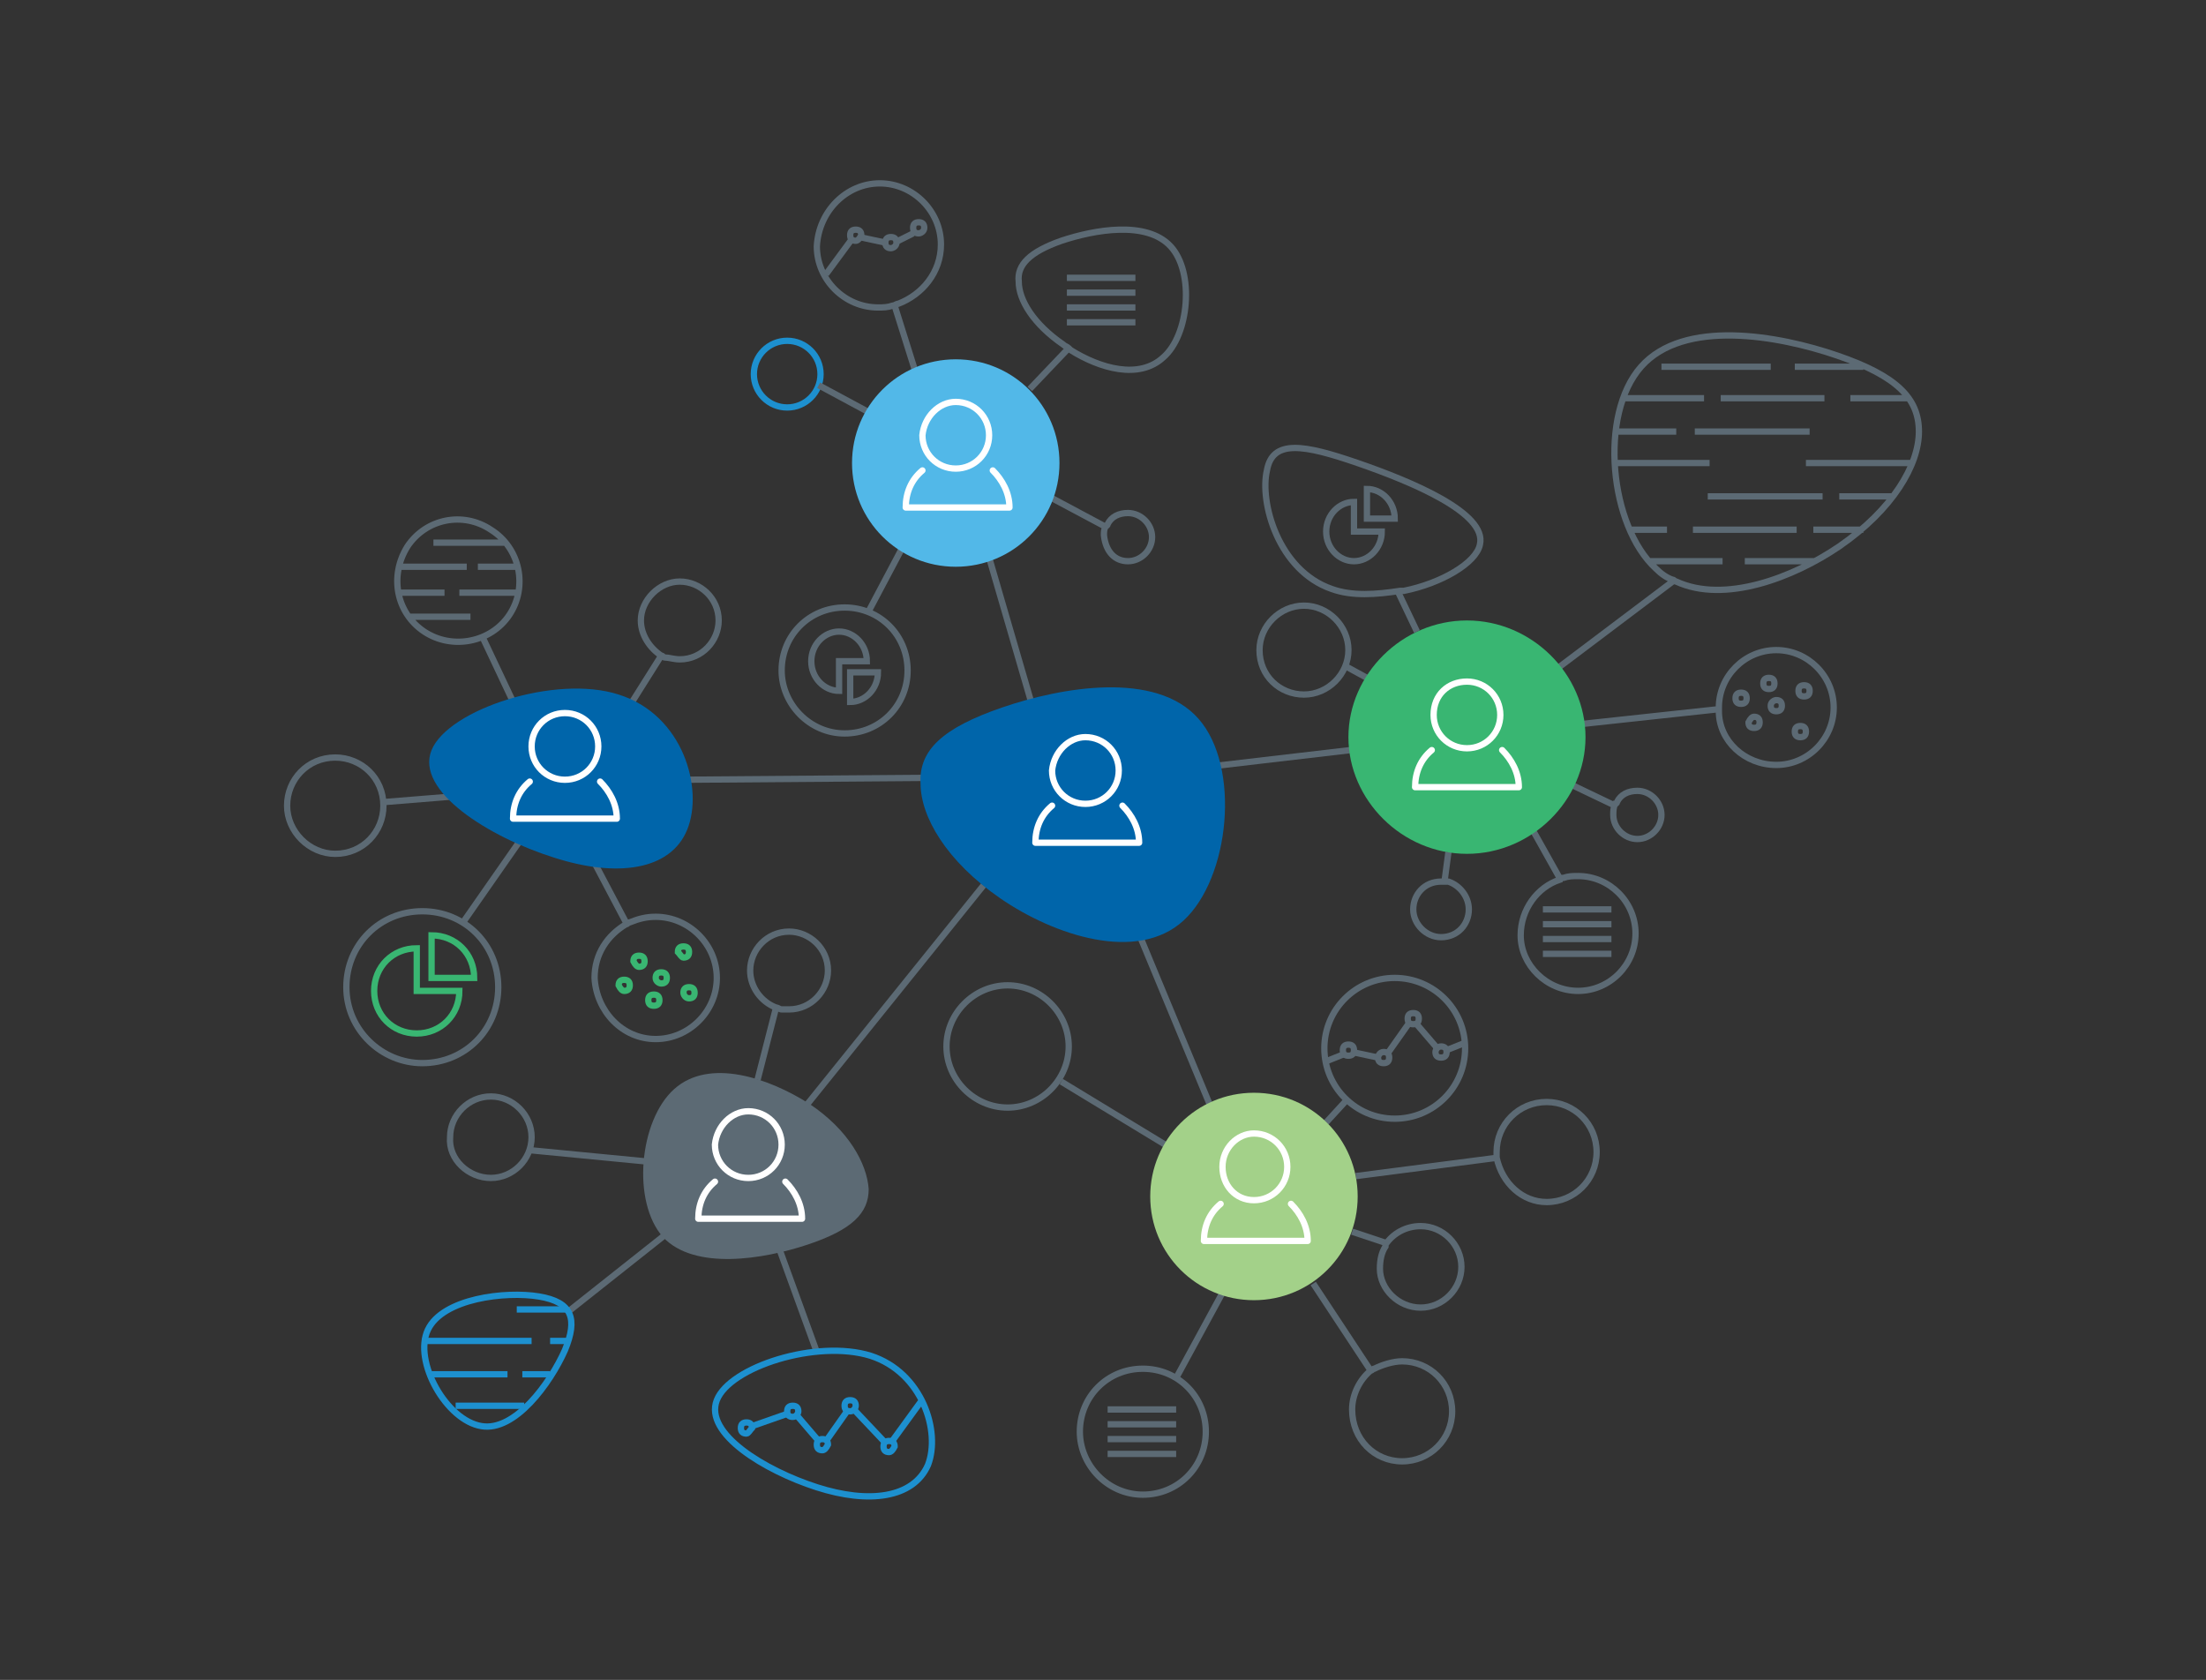<?xml version="1.0" encoding="utf-8"?>
<!-- Generator: Adobe Illustrator 21.0.2, SVG Export Plug-In . SVG Version: 6.00 Build 0)  -->
<svg version="1.1" id="Layer_1" xmlns="http://www.w3.org/2000/svg" xmlns:xlink="http://www.w3.org/1999/xlink" x="0px" y="0px"
	 viewBox="0 0 119.1 90.7" style="enable-background:new 0 0 119.1 90.7;" xml:space="preserve">
<rect x="0" y="0" width="119.1" height="90.7" fill="#333333" stroke="none"/>
<style type="text/css">
	.st0{fill-rule:evenodd;clip-rule:evenodd;fill:none;stroke:#5C6A74;stroke-width:0.34;stroke-miterlimit:2.613;}
	.st1{fill-rule:evenodd;clip-rule:evenodd;fill:none;stroke:#1D90CF;stroke-width:0.34;stroke-miterlimit:2.613;}
	.st2{fill-rule:evenodd;clip-rule:evenodd;fill:none;}
	.st3{fill-rule:evenodd;clip-rule:evenodd;fill:none;stroke:#39B672;stroke-width:0.34;stroke-miterlimit:2.613;}
	.st4{fill-rule:evenodd;clip-rule:evenodd;fill:#0065AA;}
	
		.st5{fill-rule:evenodd;clip-rule:evenodd;fill:none;stroke:#FFFFFF;stroke-width:0.34;stroke-linecap:round;stroke-linejoin:round;stroke-miterlimit:2.613;}
	.st6{fill-rule:evenodd;clip-rule:evenodd;fill:#5C6A74;}
	.st7{fill-rule:evenodd;clip-rule:evenodd;fill:#A3D189;}
	.st8{fill-rule:evenodd;clip-rule:evenodd;fill:#39B672;}
	.st9{fill-rule:evenodd;clip-rule:evenodd;fill:#52B8E8;}
</style>
<line class="st0" x1="36.8" y1="42.1" x2="49.9" y2="42"/>
<path class="st0" d="M25,49.8l3-4.3 M22.8,57.4c2.3,0,4.1-1.8,4.1-4.1c0-2.3-1.8-4.1-4.1-4.1c-2.3,0-4.1,1.8-4.1,4.1
	C18.7,55.6,20.6,57.4,22.8,57.4z"/>
<path class="st0" d="M20.8,43.3l3.7-0.3 M18.1,46.1c1.5,0,2.6-1.2,2.6-2.6c0-1.5-1.2-2.6-2.6-2.6c-1.5,0-2.6,1.2-2.6,2.6
	C15.5,44.9,16.7,46.1,18.1,46.1z"/>
<path class="st0" d="M35.7,35.4L34,38.1 M36.7,35.6c1.2,0,2.1-1,2.1-2.1c0-1.2-1-2.1-2.1-2.1s-2.1,1-2.1,2.1c0,0.8,0.5,1.5,1.1,1.9
	c0.1,0,0.1,0.1,0.2,0.1C36.1,35.5,36.4,35.6,36.7,35.6z"/>
<path class="st0" d="M26.1,34.5l1.7,3.6 M22,33.3h3.4 M21.5,32H24 M24.8,32H28 M21.5,30.6h3.7 M25.8,30.6H28 M23.4,29.3h3.9
	 M22.9,34.1c1.5,1,3.6,0.6,4.6-0.9c1-1.5,0.6-3.6-1-4.6C25,27.6,23,28,22,29.5C21,31.1,21.4,33.1,22.9,34.1z"/>
<path class="st0" d="M87.2,43.5l-2.3-1.1 M88.4,45.3c0.7,0,1.3-0.6,1.3-1.3c0-0.7-0.6-1.3-1.3-1.3c-0.5,0-0.9,0.2-1.1,0.6
	c0,0,0,0.1-0.1,0.1c-0.1,0.2-0.1,0.4-0.1,0.6C87.1,44.7,87.7,45.3,88.4,45.3z"/>
<path class="st0" d="M33.9,50L32,46.4 M35.4,56.1c1.8,0,3.3-1.5,3.3-3.3c0-1.8-1.5-3.3-3.3-3.3c-0.5,0-0.9,0.1-1.4,0.3
	c-0.1,0-0.1,0.1-0.2,0.1c-1,0.6-1.7,1.6-1.7,2.9C32.2,54.6,33.6,56.1,35.4,56.1z"/>
<circle class="st1" cx="42.5" cy="20.2" r="1.8"/>
<line class="st0" x1="65.3" y1="59.6" x2="61.4" y2="50.2"/>
<line class="st0" x1="65.2" y1="41.4" x2="72.9" y2="40.5"/>
<line class="st0" x1="55.7" y1="38" x2="53.4" y2="30.1"/>
<path class="st0" d="M63.5,74.4l2.5-4.6 M59.8,76.9h3.7 M59.8,77.7h3.7 M59.8,78.5h3.7 M59.8,76.1h3.7 M61.7,80.7
	c1.9,0,3.4-1.5,3.4-3.4c0-1.9-1.5-3.4-3.4-3.4c-1.9,0-3.4,1.5-3.4,3.4C58.3,79.1,59.8,80.7,61.7,80.7z"/>
<path class="st0" d="M74,74l-3.1-4.7 M75.7,78.9c1.5,0,2.7-1.2,2.7-2.7c0-1.5-1.2-2.7-2.7-2.7c-0.5,0-1.1,0.2-1.5,0.4
	c-0.1,0-0.1,0.1-0.2,0.1c-0.6,0.5-1,1.3-1,2.1C73,77.7,74.2,78.9,75.7,78.9z"/>
<path class="st0" d="M74.8,67.1l-1.8-0.6 M76.7,70.6c1.2,0,2.2-1,2.2-2.2c0-1.2-1-2.2-2.2-2.2c-0.8,0-1.5,0.4-1.9,1l0,0.1
	c-0.2,0.3-0.3,0.7-0.3,1.2C74.5,69.6,75.5,70.6,76.7,70.6z"/>
<path class="st0" d="M57.3,58.4l5.6,3.4 M54.4,59.8c1.8,0,3.3-1.5,3.3-3.3c0-1.8-1.5-3.3-3.3-3.3c-1.8,0-3.3,1.5-3.3,3.3
	C51.1,58.3,52.6,59.8,54.4,59.8z"/>
<path class="st0" d="M71.6,60.6l1.1-1.2 M75.3,60.4c2.1,0,3.8-1.7,3.8-3.8c0-2.1-1.7-3.8-3.8-3.8c-2.1,0-3.8,1.7-3.8,3.8
	C71.5,58.7,73.2,60.4,75.3,60.4z"/>
<path class="st0" d="M80.9,62.5l-7.7,1 M83.5,64.9c1.5,0,2.7-1.2,2.7-2.7c0-1.5-1.2-2.7-2.7-2.7c-1.5,0-2.7,1.2-2.7,2.7
	c0,0.1,0,0.2,0,0.3l0,0C81.1,63.9,82.2,64.9,83.5,64.9z"/>
<path class="st0" d="M78,47.5l0.2-1.5 M77.8,50.6c0.9,0,1.5-0.7,1.5-1.5c0-0.7-0.5-1.3-1.1-1.5c-0.1,0-0.2,0-0.2,0
	c-0.1,0-0.1,0-0.2,0c-0.9,0-1.5,0.7-1.5,1.5C76.3,49.9,77,50.6,77.8,50.6z"/>
<path class="st0" d="M84.2,47.4l-1.4-2.5 M83.3,49.9h3.7 M83.3,50.7h3.7 M83.3,51.5h3.7 M83.3,49.1h3.7 M85.2,53.5
	c1.7,0,3.1-1.4,3.1-3.1c0-1.7-1.4-3.1-3.1-3.1c-0.3,0-0.5,0-0.8,0.1c-0.1,0-0.2,0-0.2,0.1c-1.2,0.4-2.1,1.6-2.1,3
	C82.1,52.1,83.5,53.5,85.2,53.5z"/>
<path class="st0" d="M72.7,36l1.1,0.6 M70.4,37.5c1.3,0,2.4-1.1,2.4-2.4c0-1.3-1.1-2.4-2.4-2.4S68,33.8,68,35.1
	C68,36.5,69.1,37.5,70.4,37.5z"/>
<path class="st0" d="M75.5,32l1,2.1 M73.3,25c2.9,1,7,2.7,6.6,4.4c-0.2,1-2.1,2.1-4.1,2.5c-0.1,0-0.2,0-0.2,0
	c-1.3,0.2-2.6,0.3-3.7-0.1c-2.9-1-3.9-4.7-3.5-6.4C68.7,23.7,70.4,24,73.3,25z"/>
<path class="st0" d="M90.3,31.4L84.2,36 M103.2,25h-5.7 M87.1,25h5.2 M87.2,23.3h3.3 M91.5,23.3h6.2 M87.6,21.5H92 M92.9,21.5h5.6
	 M103.1,21.5h-3.2 M89.7,19.8h5.9 M102.2,26.8h-2.9 M98.4,26.8h-6.2 M100.6,28.6h-2.7 M97,28.6h-5.6 M87.9,28.6H90 M98,30.3h-3.8
	 M93,30.3h-4 M96.9,19.8h3.7 M99.2,19.2c-3.2-1.1-8.3-2-10.6,0.6c-2.3,2.6-1.7,8.6,0.8,10.9c0.3,0.3,0.6,0.5,0.9,0.6
	c0.1,0,0.1,0.1,0.2,0.1c2.6,1.2,6.3-0.2,8.8-1.9c2.9-2,4.3-4.4,4.3-6.2C103.6,21.5,102.4,20.3,99.2,19.2z"/>
<path class="st0" d="M92.7,38.3l-7.4,0.8 M95.9,41.3c1.7,0,3.1-1.4,3.1-3.1c0-1.7-1.4-3.1-3.1-3.1c-1.7,0-3.1,1.4-3.1,3.1
	c0,0.1,0,0.1,0,0.2l0,0C92.8,40,94.2,41.3,95.9,41.3z"/>
<path class="st0" d="M46.9,33l1.8-3.4 M45.6,39.6c1.9,0,3.4-1.5,3.4-3.4c0-1.9-1.5-3.4-3.4-3.4c-1.9,0-3.4,1.5-3.4,3.4
	C42.2,38,43.7,39.6,45.6,39.6z"/>
<path class="st0" d="M59.8,28.5l-3-1.6 M60.9,30.3c0.7,0,1.3-0.6,1.3-1.3c0-0.7-0.6-1.3-1.3-1.3c-0.5,0-0.9,0.2-1.1,0.6
	c0,0,0,0.1-0.1,0.1c-0.1,0.2-0.1,0.3-0.1,0.5C59.7,29.8,60.2,30.3,60.9,30.3z"/>
<path class="st0" d="M48.3,16.5l1.1,3.5 M47.5,9.9c1.8,0,3.3,1.5,3.3,3.3c0,1.5-1,2.7-2.3,3.2c-0.1,0-0.2,0.1-0.3,0.1
	c-0.3,0.1-0.5,0.1-0.8,0.1c-1.8,0-3.3-1.5-3.3-3.3C44.2,11.4,45.7,9.9,47.5,9.9z"/>
<line class="st0" x1="44.2" y1="20.8" x2="46.8" y2="22.2"/>
<g>
	<path class="st2" d="M57.6,18.9L55.6,21L57.6,18.9L57.6,18.9z M57.3,13c1.8-0.6,4.6-1.1,5.9,0.3c1.3,1.4,1,4.8-0.4,6
		c-1.3,1.2-3.4,0.6-5-0.4l-0.1-0.1c-0.1-0.1-0.2-0.1-0.3-0.2c-1.6-1.1-2.4-2.4-2.4-3.4C54.9,14.3,55.6,13.6,57.3,13z"/>
	<path class="st0" d="M57.6,18.9L55.6,21 M57.3,13c1.8-0.6,4.6-1.1,5.9,0.3c1.3,1.4,1,4.8-0.4,6c-1.3,1.2-3.4,0.6-5-0.4l-0.1-0.1
		c-0.1-0.1-0.2-0.1-0.3-0.2c-1.6-1.1-2.4-2.4-2.4-3.4C54.9,14.3,55.6,13.6,57.3,13z"/>
</g>
<path class="st3" d="M24.8,53.5c0,1.3-1,2.3-2.3,2.3c-1.3,0-2.3-1-2.3-2.3c0-1.3,1-2.3,2.3-2.3v2.3H24.8L24.8,53.5z M23.3,50.5
	c1.3,0,2.3,1,2.3,2.3v0h-2.3L23.3,50.5L23.3,50.5z"/>
<line class="st0" x1="57.6" y1="15.8" x2="61.3" y2="15.8"/>
<line class="st0" x1="57.6" y1="16.6" x2="61.3" y2="16.6"/>
<line class="st0" x1="57.6" y1="17.4" x2="61.3" y2="17.4"/>
<line class="st0" x1="57.6" y1="15" x2="61.3" y2="15"/>
<path class="st0" d="M74.6,28.7c0,0.9-0.7,1.6-1.5,1.6c-0.8,0-1.5-0.7-1.5-1.6c0-0.9,0.7-1.6,1.5-1.6v1.6H74.6L74.6,28.7z
	 M73.8,26.4c0.8,0,1.5,0.7,1.5,1.6v0h-1.5L73.8,26.4L73.8,26.4z"/>
<line class="st0" x1="43.6" y1="59.6" x2="53.1" y2="47.8"/>
<path class="st0" d="M28.6,62.1l6.2,0.6 M26.5,63.6c1.2,0,2.2-1,2.2-2.2c0-1.2-1-2.2-2.2-2.2c-1.2,0-2.2,1-2.2,2.2
	C24.2,62.6,25.3,63.6,26.5,63.6z"/>
<line class="st0" x1="30.7" y1="70.8" x2="36" y2="66.6"/>
<line class="st0" x1="42.1" y1="67.5" x2="44.1" y2="73"/>
<path class="st0" d="M41.9,54.4l-1,3.9 M42.6,54.5c1.2,0,2.1-1,2.1-2.1c0-1.2-1-2.1-2.1-2.1c-1.2,0-2.1,1-2.1,2.1
	c0,0.9,0.6,1.7,1.4,2c0.1,0,0.2,0.1,0.3,0.1C42.3,54.5,42.4,54.5,42.6,54.5z"/>
<path class="st1" d="M29.1,70c-1.8-0.3-5.2,0.1-6,1.8c-0.8,1.7,1,4.9,2.9,5.2c1.8,0.3,3.7-2.3,4.5-4.1C31.2,71.2,30.9,70.3,29.1,70z
	"/>
<path class="st1" d="M30.6,70.7h-2.7 M30.6,72.4h-0.9 M28.7,72.4h-5.9 M29.7,74.2h-1.5 M27.4,74.2h-4.2 M28.3,75.9h-3.7"/>
<path class="st0" d="M46.8,35.7c0-0.9-0.7-1.6-1.5-1.6c-0.8,0-1.5,0.7-1.5,1.6c0,0.9,0.7,1.6,1.5,1.6v-1.6H46.8L46.8,35.7z
	 M45.9,37.9c0.8,0,1.5-0.7,1.5-1.6v0h-1.5L45.9,37.9L45.9,37.9z"/>
<path class="st0" d="M71.6,57.3l1-0.4 M73,56.8l1.4,0.3 M74.9,56.9l1.2-1.7 M76.4,55.2l1.2,1.4 M78.1,56.7l1-0.4"/>
<path class="st0" d="M72.8,56.4c0.2,0,0.3,0.1,0.3,0.3c0,0.2-0.1,0.3-0.3,0.3c-0.2,0-0.3-0.1-0.3-0.3C72.5,56.5,72.6,56.4,72.8,56.4
	L72.8,56.4z M74.7,56.8c0.2,0,0.3,0.1,0.3,0.3c0,0.2-0.1,0.3-0.3,0.3c-0.2,0-0.3-0.1-0.3-0.3C74.4,57,74.5,56.8,74.7,56.8L74.7,56.8
	z M76.3,54.7c0.2,0,0.3,0.1,0.3,0.3c0,0.2-0.1,0.3-0.3,0.3S76,55.2,76,55C76,54.8,76.1,54.7,76.3,54.7L76.3,54.7z M77.8,56.5
	c0.2,0,0.3,0.1,0.3,0.3c0,0.2-0.1,0.3-0.3,0.3c-0.2,0-0.3-0.1-0.3-0.3C77.5,56.7,77.6,56.5,77.8,56.5z"/>
<path class="st0" d="M49.3,12.6l-1,0.5 M47.8,13.1l-1.4-0.3 M46,12.9l-1.4,1.9"/>
<path class="st0" d="M49.6,12.6c-0.2,0-0.3-0.1-0.3-0.3c0-0.2,0.1-0.3,0.3-0.3s0.3,0.1,0.3,0.3C49.9,12.5,49.7,12.6,49.6,12.6
	L49.6,12.6z M48.1,13.4c-0.2,0-0.3-0.1-0.3-0.3c0-0.2,0.1-0.3,0.3-0.3c0.2,0,0.3,0.1,0.3,0.3C48.4,13.3,48.2,13.4,48.1,13.4
	L48.1,13.4z M46.2,13c-0.2,0-0.3-0.1-0.3-0.3c0-0.2,0.1-0.3,0.3-0.3c0.2,0,0.3,0.1,0.3,0.3C46.4,12.9,46.3,13,46.2,13z"/>
<path class="st1" d="M44.1,80.3c-2.8-0.9-6.1-2.9-5.4-4.7c0.7-1.8,5.4-3.3,8.3-2.4c2.8,0.9,3.8,4.1,3.1,5.9
	C49.3,80.9,46.9,81.2,44.1,80.3z"/>
<path class="st1" d="M49.7,75.7l-1.6,2.2 M47.8,77.9l-1.7-1.8 M45.8,76.1l-1.2,1.7 M44.2,77.8L43,76.4 M42.6,76.3l-2,0.7"/>
<path class="st1" d="M40.3,77.4c-0.2,0-0.3-0.1-0.3-0.3c0-0.2,0.1-0.3,0.3-0.3s0.3,0.1,0.3,0.3C40.5,77.2,40.4,77.4,40.3,77.4
	L40.3,77.4z M48,78.4c-0.2,0-0.3-0.1-0.3-0.3c0-0.2,0.1-0.3,0.3-0.3c0.2,0,0.3,0.1,0.3,0.3C48.2,78.3,48.1,78.4,48,78.4L48,78.4z
	 M45.9,76.2c-0.2,0-0.3-0.1-0.3-0.3c0-0.2,0.1-0.3,0.3-0.3c0.2,0,0.3,0.1,0.3,0.3C46.2,76,46.1,76.2,45.9,76.2L45.9,76.2z
	 M44.4,78.3c-0.2,0-0.3-0.1-0.3-0.3c0-0.2,0.1-0.3,0.3-0.3c0.2,0,0.3,0.1,0.3,0.3C44.6,78.2,44.5,78.3,44.4,78.3L44.4,78.3z
	 M42.8,76.5c-0.2,0-0.3-0.1-0.3-0.3c0-0.2,0.1-0.3,0.3-0.3c0.2,0,0.3,0.1,0.3,0.3C43.1,76.3,43,76.5,42.8,76.5z"/>
<path class="st0" d="M94.7,38.7c0.2,0,0.3,0.1,0.3,0.3c0,0.2-0.1,0.3-0.3,0.3c-0.2,0-0.3-0.1-0.3-0.3C94.5,38.8,94.6,38.7,94.7,38.7
	L94.7,38.7z M97.2,39.2c0.2,0,0.3,0.1,0.3,0.3c0,0.2-0.1,0.3-0.3,0.3s-0.3-0.1-0.3-0.3C96.9,39.3,97,39.2,97.2,39.2L97.2,39.2z
	 M94,37.4c0.2,0,0.3,0.1,0.3,0.3c0,0.2-0.1,0.3-0.3,0.3c-0.2,0-0.3-0.1-0.3-0.3C93.7,37.5,93.8,37.4,94,37.4L94,37.4z M95.5,36.6
	c0.2,0,0.3,0.1,0.3,0.3c0,0.2-0.1,0.3-0.3,0.3c-0.2,0-0.3-0.1-0.3-0.3C95.2,36.7,95.3,36.6,95.5,36.6L95.5,36.6z M97.4,37
	c0.2,0,0.3,0.1,0.3,0.3c0,0.2-0.1,0.3-0.3,0.3c-0.2,0-0.3-0.1-0.3-0.3C97.1,37.1,97.2,37,97.4,37L97.4,37z M95.9,37.8
	c0.2,0,0.3,0.1,0.3,0.3s-0.1,0.3-0.3,0.3s-0.3-0.1-0.3-0.3S95.8,37.8,95.9,37.8z"/>
<path class="st3" d="M34.5,52.2c0.2,0,0.3-0.1,0.3-0.3c0-0.2-0.1-0.3-0.3-0.3c-0.2,0-0.3,0.1-0.3,0.3C34.3,52.1,34.4,52.2,34.5,52.2
	L34.5,52.2z M36.9,51.7c0.2,0,0.3-0.1,0.3-0.3c0-0.2-0.1-0.3-0.3-0.3c-0.2,0-0.3,0.1-0.3,0.3C36.7,51.5,36.8,51.7,36.9,51.7
	L36.9,51.7z M33.7,53.5c0.2,0,0.3-0.1,0.3-0.3c0-0.2-0.1-0.3-0.3-0.3c-0.2,0-0.3,0.1-0.3,0.3C33.5,53.4,33.6,53.5,33.7,53.5
	L33.7,53.5z M35.3,54.3c0.2,0,0.3-0.1,0.3-0.3c0-0.2-0.1-0.3-0.3-0.3c-0.2,0-0.3,0.1-0.3,0.3C35,54.2,35.1,54.3,35.3,54.3L35.3,54.3
	z M37.2,53.9c0.2,0,0.3-0.1,0.3-0.3c0-0.2-0.1-0.3-0.3-0.3c-0.2,0-0.3,0.1-0.3,0.3C36.9,53.7,37,53.9,37.2,53.9L37.2,53.9z
	 M35.7,53.1c0.2,0,0.3-0.1,0.3-0.3s-0.1-0.3-0.3-0.3c-0.2,0-0.3,0.1-0.3,0.3S35.6,53.1,35.7,53.1z"/>
<path class="st4" d="M29.9,46.3c-3.5-1.1-7.5-3.6-6.6-5.8c0.9-2.2,6.7-4.1,10.1-3c3.5,1.1,4.6,5.1,3.7,7.3
	C36.2,47,33.3,47.4,29.9,46.3z"/>
<path class="st5" d="M32.4,42.2c0.5,0.5,0.9,1.2,0.9,2h-5.6c0-0.8,0.3-1.5,0.9-2 M30.5,38.5c1,0,1.8,0.8,1.8,1.8
	c0,1-0.8,1.8-1.8,1.8c-1,0-1.8-0.8-1.8-1.8C28.7,39.3,29.5,38.5,30.5,38.5z"/>
<path class="st4" d="M54.1,38.2c3.2-1.1,8.3-2,10.6,0.6c2.3,2.6,1.7,8.6-0.8,10.9c-2.5,2.3-7,0.8-9.9-1.2c-2.9-2-4.3-4.4-4.3-6.2
	C49.6,40.5,50.9,39.3,54.1,38.2z"/>
<path class="st5" d="M60.6,43.5c0.5,0.5,0.9,1.2,0.9,2h-5.6c0-0.8,0.3-1.5,0.9-2 M58.6,39.8c1,0,1.8,0.8,1.8,1.8
	c0,1-0.8,1.8-1.8,1.8c-1,0-1.8-0.8-1.8-1.8C56.9,40.6,57.7,39.8,58.6,39.8z"/>
<path class="st6" d="M43.6,67.2c-2.4,0.8-6.1,1.4-7.8-0.4c-1.7-1.9-1.3-6.3,0.6-8c1.9-1.7,5.1-0.6,7.3,0.8c2.1,1.4,3.1,3.2,3.2,4.6
	C46.9,65.5,46,66.4,43.6,67.2z"/>
<path class="st5" d="M42.4,63.8c0.5,0.5,0.9,1.2,0.9,2h-5.6c0-0.8,0.3-1.5,0.9-2 M40.4,60c1,0,1.8,0.8,1.8,1.8c0,1-0.8,1.8-1.8,1.8
	c-1,0-1.8-0.8-1.8-1.8C38.7,60.8,39.5,60,40.4,60z"/>
<path class="st7" d="M67.7,70.2c3.1,0,5.6-2.5,5.6-5.6c0-3.1-2.5-5.6-5.6-5.6s-5.6,2.5-5.6,5.6C62.1,67.7,64.6,70.2,67.7,70.2z"/>
<path class="st5" d="M69.7,65c0.5,0.5,0.9,1.2,0.9,2h-5.6c0-0.8,0.3-1.5,0.9-2 M67.7,61.2c1,0,1.8,0.8,1.8,1.8c0,1-0.8,1.8-1.8,1.8
	S66,64,66,63C66,62,66.8,61.2,67.7,61.2z"/>
<path class="st8" d="M79.2,46.1c3.5,0,6.4-2.9,6.4-6.3s-2.9-6.3-6.4-6.3c-3.5,0-6.4,2.9-6.4,6.3S75.7,46.1,79.2,46.1z"/>
<path class="st5" d="M81.1,40.5c0.5,0.5,0.9,1.2,0.9,2h-5.6c0-0.8,0.3-1.5,0.9-2 M79.2,36.8c1,0,1.8,0.8,1.8,1.8
	c0,1-0.8,1.8-1.8,1.8c-1,0-1.8-0.8-1.8-1.8C77.4,37.5,78.2,36.8,79.2,36.8z"/>
<path class="st9" d="M51.6,30.6c3.1,0,5.6-2.5,5.6-5.6c0-3.1-2.5-5.6-5.6-5.6c-3.1,0-5.6,2.5-5.6,5.6C46,28.1,48.5,30.6,51.6,30.6z"
	/>
<path class="st5" d="M53.6,25.4c0.5,0.5,0.9,1.2,0.9,2h-5.6c0-0.8,0.3-1.5,0.9-2 M51.6,21.7c1,0,1.8,0.8,1.8,1.8
	c0,1-0.8,1.8-1.8,1.8c-1,0-1.8-0.8-1.8-1.8C49.9,22.5,50.7,21.7,51.6,21.7z"/>
</svg>
